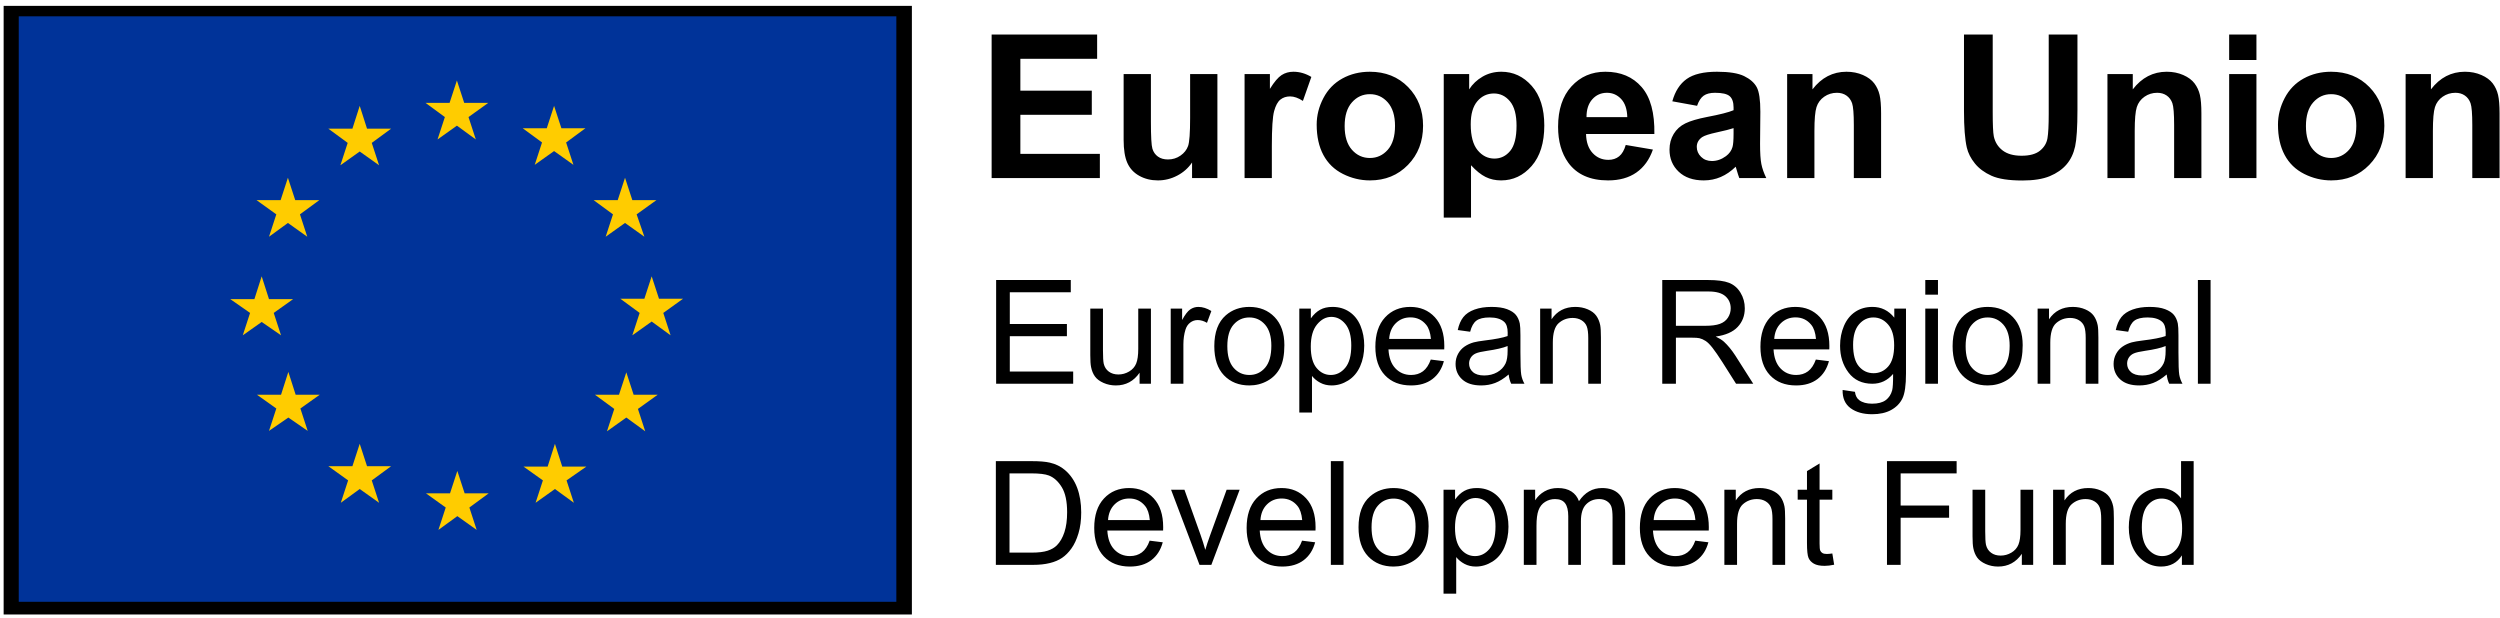 <svg xmlns="http://www.w3.org/2000/svg" width="267" height="66" viewBox="0 0 267 66">
  <g>
      <polygon points=".389 65.627 97.389 65.627 97.389 .627 .389 .627"/>
      <path d="M105.906 19.016L105.906 3.689 117.174 3.689 117.174 6.282 108.975 6.282 108.975 9.68 116.604 9.68 116.604 12.262 108.975 12.262 108.975 16.434 117.465 16.434 117.465 19.016 105.906 19.016zM127.312 19.016L127.312 17.354C126.911 17.947 126.384 18.414 125.731 18.755 125.078 19.097 124.389 19.267 123.664 19.267 122.924 19.267 122.26 19.104 121.673 18.776 121.085 18.448 120.661 17.989 120.398 17.396 120.135 16.804 120.004 15.984 120.004 14.939L120.004 7.913 122.917 7.913 122.917 13.015C122.917 14.577 122.97 15.534 123.078 15.885 123.185 16.237 123.38 16.516 123.663 16.721 123.946 16.928 124.306 17.03 124.741 17.03 125.239 17.03 125.685 16.893 126.079 16.617 126.473 16.342 126.742 16 126.887 15.592 127.032 15.185 127.104 14.186 127.105 12.597L127.105 7.913 130.018 7.913 130.018 19.016 127.312 19.016zM135.833 19.016L132.92 19.016 132.92 7.913 135.626 7.913 135.626 9.492C136.089 8.746 136.505 8.255 136.875 8.018 137.244 7.781 137.664 7.662 138.134 7.662 138.797 7.662 139.437 7.847 140.052 8.216L139.15 10.778C138.659 10.457 138.203 10.297 137.782 10.297 137.374 10.297 137.029 10.41 136.745 10.637 136.462 10.863 136.239 11.273 136.077 11.865 135.914 12.458 135.833 13.698 135.833 15.587L135.833 19.016zM140.622 13.308C140.622 12.332 140.861 11.388 141.338 10.475 141.815 9.562 142.49 8.865 143.364 8.384 144.238 7.903 145.215 7.662 146.293 7.662 147.958 7.662 149.323 8.208 150.387 9.299 151.451 10.39 151.983 11.768 151.984 13.433 151.983 15.113 151.446 16.506 150.372 17.61 149.297 18.715 147.944 19.267 146.313 19.267 145.304 19.267 144.342 19.038 143.426 18.577 142.511 18.117 141.815 17.443 141.338 16.554 140.861 15.665 140.622 14.583 140.622 13.308zM143.608 13.465C143.608 14.566 143.867 15.409 144.385 15.995 144.903 16.58 145.542 16.873 146.303 16.873 147.063 16.873 147.7 16.58 148.216 15.995 148.73 15.409 148.988 14.559 148.988 13.444 148.988 12.357 148.73 11.521 148.216 10.935 147.7 10.35 147.063 10.057 146.303 10.057 145.542 10.057 144.903 10.35 144.385 10.935 143.867 11.521 143.608 12.364 143.608 13.465zM154.192 7.913L156.907 7.913 156.907 9.544C157.26 8.987 157.737 8.534 158.338 8.185 158.939 7.837 159.606 7.662 160.339 7.662 161.617 7.662 162.702 8.168 163.594 9.178 164.485 10.189 164.93 11.597 164.931 13.402 164.93 15.256 164.481 16.697 163.583 17.725 162.685 18.753 161.596 19.267 160.318 19.267 159.709 19.267 159.158 19.146 158.665 18.901 158.17 18.658 157.65 18.239 157.104 17.647L157.104 23.24 154.192 23.24 154.192 7.913zM157.074 13.276C157.073 14.525 157.319 15.446 157.809 16.042 158.3 16.638 158.898 16.936 159.603 16.936 160.28 16.936 160.843 16.662 161.292 16.115 161.741 15.568 161.966 14.671 161.966 13.423 161.966 12.259 161.735 11.395 161.272 10.83 160.809 10.266 160.235 9.984 159.551 9.983 158.839 9.984 158.248 10.261 157.778 10.814 157.308 11.369 157.073 12.189 157.074 13.276zM173.628 15.482L176.53 15.974C176.157 17.048 175.568 17.865 174.763 18.426 173.958 18.987 172.951 19.267 171.741 19.267 169.827 19.267 168.41 18.637 167.491 17.375 166.766 16.364 166.403 15.089 166.403 13.548 166.403 11.708 166.88 10.267 167.833 9.225 168.787 8.183 169.993 7.662 171.451 7.662 173.089 7.662 174.381 8.208 175.328 9.299 176.275 10.39 176.727 12.061 176.686 14.312L169.389 14.312C169.409 15.183 169.644 15.861 170.093 16.345 170.542 16.83 171.102 17.072 171.772 17.072 172.229 17.072 172.612 16.946 172.923 16.695 173.234 16.444 173.469 16.04 173.628 15.482zM173.794 12.513C173.773 11.664 173.555 11.017 173.141 10.574 172.726 10.132 172.221 9.91 171.628 9.91 170.991 9.91 170.466 10.144 170.052 10.61 169.637 11.078 169.433 11.712 169.44 12.513L173.794 12.513zM181.247 11.3L178.604 10.819C178.901 9.746 179.412 8.952 180.138 8.436 180.863 7.92 181.941 7.662 183.372 7.662 184.671 7.662 185.638 7.818 186.275 8.128 186.91 8.438 187.358 8.832 187.617 9.309 187.876 9.786 188.006 10.663 188.006 11.938L187.975 15.368C187.975 16.344 188.021 17.063 188.115 17.527 188.208 17.99 188.382 18.487 188.638 19.016L185.756 19.016C185.68 18.821 185.587 18.532 185.477 18.149 185.428 17.974 185.393 17.859 185.373 17.804 184.875 18.292 184.343 18.658 183.776 18.901 183.21 19.146 182.605 19.267 181.962 19.267 180.829 19.267 179.935 18.957 179.283 18.337 178.63 17.717 178.303 16.933 178.303 15.984 178.303 15.357 178.452 14.798 178.749 14.306 179.046 13.815 179.462 13.439 179.998 13.177 180.533 12.916 181.306 12.688 182.315 12.492 183.676 12.235 184.619 11.994 185.145 11.771L185.145 11.478C185.144 10.914 185.006 10.511 184.73 10.271 184.453 10.03 183.932 9.91 183.165 9.91 182.646 9.91 182.242 10.013 181.952 10.218 181.662 10.424 181.426 10.785 181.247 11.3zM185.145 13.684C184.771 13.81 184.18 13.96 183.372 14.134 182.563 14.309 182.035 14.479 181.786 14.646 181.406 14.918 181.216 15.263 181.216 15.681 181.216 16.092 181.368 16.448 181.672 16.748 181.976 17.048 182.363 17.197 182.833 17.197 183.359 17.197 183.859 17.023 184.336 16.674 184.688 16.41 184.92 16.086 185.031 15.702 185.106 15.451 185.144 14.974 185.145 14.27L185.145 13.684zM200.901 19.016L197.989 19.016 197.989 13.35C197.988 12.151 197.926 11.376 197.802 11.023 197.677 10.672 197.475 10.398 197.195 10.203 196.915 10.008 196.578 9.91 196.185 9.91 195.68 9.91 195.227 10.05 194.827 10.328 194.426 10.608 194.151 10.977 194.003 11.437 193.854 11.897 193.78 12.747 193.78 13.988L193.78 19.016 190.867 19.016 190.867 7.913 193.573 7.913 193.573 9.544C194.533 8.29 195.742 7.662 197.201 7.662 197.843 7.662 198.431 7.779 198.963 8.012 199.495 8.246 199.897 8.544 200.17 8.906 200.443 9.269 200.633 9.68 200.741 10.14 200.848 10.6 200.901 11.259 200.901 12.116L200.901 19.016zM209.754 3.689L212.822 3.689 212.822 11.99C212.822 13.308 212.86 14.162 212.936 14.552 213.067 15.179 213.38 15.683 213.874 16.063 214.368 16.443 215.044 16.633 215.901 16.633 216.771 16.633 217.428 16.453 217.87 16.094 218.312 15.736 218.578 15.295 218.669 14.772 218.758 14.249 218.803 13.381 218.803 12.168L218.803 3.689 221.872 3.689 221.872 11.74C221.871 13.58 221.788 14.88 221.623 15.639 221.457 16.4 221.151 17.041 220.705 17.563 220.26 18.086 219.663 18.502 218.917 18.813 218.171 19.123 217.196 19.277 215.994 19.278 214.542 19.277 213.442 19.109 212.693 18.771 211.942 18.433 211.35 17.994 210.915 17.453 210.479 16.914 210.192 16.347 210.054 15.754 209.854 14.876 209.753 13.58 209.754 11.865L209.754 3.689zM235.109 19.016L232.197 19.016 232.197 13.35C232.196 12.151 232.134 11.376 232.01 11.023 231.885 10.672 231.683 10.398 231.403 10.203 231.123 10.008 230.786 9.91 230.393 9.91 229.888 9.91 229.435 10.05 229.035 10.328 228.634 10.608 228.359 10.977 228.211 11.437 228.062 11.897 227.988 12.747 227.988 13.988L227.988 19.016 225.075 19.016 225.075 7.913 227.781 7.913 227.781 9.544C228.741 8.29 229.95 7.662 231.409 7.662 232.051 7.662 232.639 7.779 233.171 8.012 233.703 8.246 234.105 8.544 234.378 8.906 234.651 9.269 234.841 9.68 234.949 10.14 235.056 10.6 235.109 11.259 235.109 12.116L235.109 19.016zM238.074 6.407L240.987 6.407 240.987 3.689 238.074 3.689 238.074 6.407zM238.074 19.016L240.987 19.016 240.987 7.913 238.074 7.913 238.074 19.016zM243.288 13.308C243.288 12.332 243.526 11.388 244.003 10.475 244.48 9.562 245.156 8.865 246.03 8.384 246.904 7.903 247.88 7.662 248.958 7.662 250.624 7.662 251.989 8.208 253.053 9.299 254.117 10.39 254.649 11.768 254.649 13.433 254.649 15.113 254.112 16.506 253.038 17.61 251.963 18.715 250.61 19.267 248.979 19.267 247.97 19.267 247.008 19.038 246.092 18.577 245.177 18.117 244.48 17.443 244.003 16.554 243.526 15.665 243.288 14.583 243.288 13.308zM246.274 13.465C246.273 14.566 246.533 15.409 247.051 15.995 247.569 16.58 248.208 16.873 248.969 16.873 249.729 16.873 250.366 16.58 250.881 15.995 251.396 15.409 251.653 14.559 251.654 13.444 251.653 12.357 251.396 11.521 250.881 10.935 250.366 10.35 249.729 10.057 248.969 10.057 248.208 10.057 247.569 10.35 247.051 10.935 246.533 11.521 246.273 12.364 246.274 13.465zM266.954 19.016L264.041 19.016 264.041 13.35C264.041 12.151 263.979 11.376 263.854 11.023 263.73 10.672 263.527 10.398 263.248 10.203 262.968 10.008 262.631 9.91 262.237 9.91 261.733 9.91 261.28 10.05 260.879 10.328 260.478 10.608 260.204 10.977 260.055 11.437 259.907 11.897 259.833 12.747 259.833 13.988L259.833 19.016 256.92 19.016 256.92 7.913 259.625 7.913 259.625 9.544C260.586 8.29 261.795 7.662 263.253 7.662 263.896 7.662 264.483 7.779 265.015 8.012 265.547 8.246 265.95 8.544 266.223 8.906 266.496 9.269 266.686 9.68 266.793 10.14 266.9 10.6 266.954 11.259 266.954 12.116L266.954 19.016zM106.387 40.984L106.387 29.906 114.36 29.906 114.36 31.214 107.847 31.214 107.847 34.606 113.946 34.606 113.946 35.906 107.847 35.906 107.847 39.677 114.616 39.677 114.616 40.984 106.387 40.984zM121.708 40.984L121.708 39.805C121.086 40.711 120.241 41.165 119.173 41.165 118.702 41.165 118.262 41.074 117.853 40.893 117.444 40.712 117.141 40.484 116.943 40.209 116.745 39.935 116.606 39.598 116.526 39.2 116.47 38.934 116.443 38.511 116.443 37.931L116.443 32.959 117.797 32.959 117.797 37.41C117.797 38.12 117.824 38.599 117.879 38.845 117.965 39.203 118.145 39.484 118.421 39.688 118.697 39.892 119.038 39.994 119.444 39.994 119.85 39.994 120.231 39.889 120.587 39.68 120.943 39.471 121.195 39.187 121.343 38.826 121.491 38.466 121.565 37.944 121.565 37.258L121.565 32.959 122.919 32.959 122.919 40.984 121.708 40.984zM125.032 40.984L125.032 32.959 126.251 32.959 126.251 34.175C126.561 33.606 126.848 33.231 127.112 33.05 127.375 32.869 127.664 32.778 127.981 32.778 128.436 32.778 128.9 32.924 129.372 33.216L128.906 34.478C128.575 34.281 128.244 34.183 127.913 34.183 127.616 34.183 127.351 34.272 127.116 34.451 126.88 34.63 126.712 34.878 126.612 35.195 126.461 35.679 126.386 36.208 126.386 36.782L126.386 40.984 125.032 40.984zM129.688 36.971C129.688 35.485 130.099 34.385 130.921 33.669 131.608 33.075 132.445 32.778 133.433 32.778 134.531 32.778 135.429 33.139 136.126 33.862 136.823 34.585 137.171 35.584 137.171 36.858 137.171 37.891 137.017 38.703 136.709 39.295 136.4 39.887 135.951 40.347 135.362 40.674 134.773 41.001 134.13 41.165 133.433 41.165 132.315 41.165 131.411 40.805 130.722 40.085 130.032 39.364 129.688 38.327 129.688 36.971zM131.079 36.971C131.079 37.999 131.302 38.768 131.748 39.28 132.194 39.791 132.756 40.047 133.433 40.047 134.105 40.047 134.664 39.79 135.11 39.276 135.556 38.762 135.779 37.979 135.78 36.926 135.779 35.934 135.555 35.182 135.107 34.67 134.658 34.16 134.1 33.904 133.433 33.904 132.756 33.904 132.194 34.158 131.748 34.667 131.302 35.175 131.079 35.944 131.079 36.971zM138.766 44.059L138.766 32.959 139.999 32.959 139.999 34.002C140.29 33.594 140.618 33.288 140.984 33.084 141.35 32.88 141.794 32.778 142.316 32.778 142.997 32.778 143.599 32.954 144.121 33.307 144.642 33.66 145.036 34.157 145.302 34.799 145.567 35.442 145.7 36.146 145.7 36.911 145.7 37.732 145.553 38.471 145.26 39.129 144.967 39.786 144.54 40.29 143.981 40.64 143.422 40.99 142.834 41.165 142.218 41.165 141.767 41.165 141.362 41.069 141.003 40.878 140.645 40.687 140.35 40.445 140.12 40.152L140.12 44.059 138.766 44.059zM139.992 37.017C139.991 38.049 140.199 38.813 140.616 39.306 141.032 39.8 141.536 40.047 142.128 40.047 142.729 40.047 143.245 39.791 143.673 39.28 144.102 38.768 144.316 37.976 144.316 36.903 144.316 35.881 144.106 35.115 143.688 34.606 143.269 34.098 142.769 33.843 142.188 33.843 141.611 33.843 141.101 34.114 140.657 34.656 140.213 35.197 139.991 35.984 139.992 37.017zM152.808 38.4L154.207 38.573C153.986 39.394 153.577 40.032 152.981 40.485 152.384 40.938 151.622 41.165 150.694 41.165 149.526 41.165 148.599 40.803 147.915 40.081 147.23 39.358 146.889 38.344 146.889 37.039 146.889 35.689 147.234 34.642 147.926 33.896 148.618 33.151 149.516 32.778 150.619 32.778 151.687 32.778 152.56 33.143 153.237 33.873 153.913 34.604 154.252 35.632 154.252 36.956 154.252 37.037 154.249 37.158 154.244 37.319L148.288 37.319C148.338 38.201 148.585 38.876 149.032 39.344 149.478 39.813 150.035 40.047 150.702 40.047 151.198 40.047 151.621 39.916 151.973 39.654 152.323 39.392 152.602 38.974 152.808 38.4zM148.363 36.201L152.823 36.201C152.762 35.526 152.592 35.019 152.311 34.682 151.88 34.158 151.321 33.896 150.634 33.896 150.012 33.896 149.49 34.105 149.066 34.523 148.642 34.942 148.408 35.501 148.363 36.201zM161.126 39.994C160.624 40.422 160.141 40.724 159.678 40.901 159.214 41.077 158.716 41.165 158.185 41.165 157.307 41.165 156.633 40.95 156.162 40.519 155.691 40.088 155.455 39.538 155.455 38.868 155.455 38.475 155.544 38.117 155.722 37.791 155.9 37.466 156.133 37.206 156.421 37.009 156.71 36.813 157.034 36.664 157.395 36.563 157.661 36.493 158.062 36.425 158.599 36.359 159.691 36.229 160.496 36.072 161.013 35.891 161.018 35.704 161.02 35.586 161.021 35.536 161.02 34.982 160.892 34.591 160.637 34.364 160.291 34.058 159.777 33.904 159.095 33.904 158.458 33.904 157.988 34.016 157.685 34.24 157.381 34.464 157.157 34.861 157.012 35.43L155.688 35.248C155.808 34.679 156.006 34.22 156.282 33.869 156.558 33.52 156.956 33.25 157.478 33.061 157.999 32.872 158.604 32.778 159.291 32.778 159.972 32.778 160.526 32.859 160.953 33.019 161.379 33.181 161.692 33.384 161.893 33.628 162.093 33.872 162.234 34.181 162.314 34.553 162.359 34.785 162.382 35.203 162.382 35.808L162.382 37.621C162.382 38.886 162.411 39.685 162.468 40.02 162.526 40.355 162.64 40.677 162.811 40.984L161.397 40.984C161.256 40.702 161.166 40.372 161.126 39.994zM161.013 36.956C160.521 37.158 159.784 37.329 158.802 37.47 158.245 37.551 157.851 37.642 157.621 37.742 157.39 37.843 157.212 37.99 157.087 38.184 156.961 38.378 156.898 38.593 156.899 38.83 156.898 39.193 157.035 39.495 157.309 39.737 157.582 39.979 157.982 40.1 158.509 40.1 159.03 40.1 159.494 39.985 159.9 39.756 160.306 39.527 160.604 39.213 160.795 38.815 160.94 38.508 161.013 38.055 161.013 37.455L161.013 36.956zM164.488 40.984L164.488 32.959 165.706 32.959 165.706 34.1C166.293 33.218 167.14 32.778 168.248 32.778 168.729 32.778 169.172 32.865 169.576 33.039 169.979 33.212 170.281 33.44 170.482 33.722 170.682 34.004 170.823 34.339 170.903 34.727 170.953 34.979 170.979 35.42 170.979 36.049L170.979 40.984 169.625 40.984 169.625 36.103C169.625 35.549 169.572 35.134 169.467 34.86 169.361 34.585 169.174 34.366 168.906 34.202 168.638 34.039 168.323 33.957 167.962 33.956 167.386 33.957 166.888 34.141 166.47 34.508 166.051 34.876 165.841 35.574 165.842 36.601L165.842 40.984 164.488 40.984zM177.529 40.984L177.529 29.906 182.418 29.906C183.401 29.907 184.148 30.006 184.659 30.205 185.17 30.404 185.579 30.755 185.885 31.259 186.191 31.763 186.344 32.319 186.344 32.929 186.344 33.715 186.091 34.377 185.584 34.916 185.078 35.456 184.296 35.798 183.238 35.944 183.624 36.13 183.917 36.314 184.118 36.495 184.543 36.888 184.947 37.38 185.329 37.969L187.246 40.984 185.411 40.984 183.952 38.679C183.526 38.015 183.175 37.505 182.899 37.153 182.623 36.8 182.377 36.553 182.158 36.412 181.94 36.271 181.718 36.173 181.493 36.118 181.327 36.082 181.057 36.064 180.681 36.064L178.988 36.064 178.988 40.984 177.529 40.984zM178.988 34.795L182.125 34.795C182.791 34.795 183.313 34.726 183.689 34.587 184.065 34.449 184.35 34.227 184.546 33.923 184.742 33.618 184.84 33.286 184.84 32.929 184.84 32.405 184.65 31.975 184.272 31.637 183.893 31.3 183.295 31.131 182.478 31.13L178.988 31.13 178.988 34.795zM193.933 38.4L195.332 38.573C195.111 39.394 194.703 40.032 194.106 40.485 193.509 40.938 192.747 41.165 191.82 41.165 190.651 41.165 189.724 40.803 189.04 40.081 188.356 39.358 188.014 38.344 188.014 37.039 188.014 35.689 188.36 34.642 189.052 33.896 189.743 33.151 190.641 32.778 191.744 32.778 192.812 32.778 193.685 33.143 194.362 33.873 195.038 34.604 195.377 35.632 195.377 36.956 195.377 37.037 195.374 37.158 195.37 37.319L189.413 37.319C189.463 38.201 189.711 38.876 190.157 39.344 190.603 39.813 191.16 40.047 191.827 40.047 192.323 40.047 192.747 39.916 193.098 39.654 193.449 39.392 193.727 38.974 193.933 38.4zM189.488 36.201L193.948 36.201C193.888 35.526 193.717 35.019 193.437 34.682 193.005 34.158 192.446 33.896 191.759 33.896 191.138 33.896 190.615 34.105 190.191 34.523 189.767 34.942 189.533 35.501 189.488 36.201zM196.791 41.648L198.107 41.845C198.162 42.253 198.315 42.55 198.566 42.736 198.902 42.988 199.36 43.114 199.942 43.114 200.568 43.114 201.052 42.988 201.394 42.736 201.734 42.484 201.965 42.132 202.086 41.679 202.156 41.401 202.188 40.82 202.183 39.933 201.592 40.634 200.854 40.984 199.972 40.984 198.874 40.984 198.024 40.586 197.422 39.79 196.82 38.994 196.52 38.04 196.52 36.926 196.52 36.161 196.658 35.454 196.934 34.807 197.209 34.16 197.609 33.66 198.133 33.307 198.657 32.954 199.272 32.778 199.98 32.778 200.922 32.778 201.699 33.161 202.311 33.926L202.311 32.959 203.56 32.959 203.56 39.896C203.56 41.145 203.433 42.03 203.18 42.551 202.927 43.073 202.525 43.484 201.976 43.787 201.427 44.089 200.751 44.24 199.95 44.24 198.997 44.24 198.227 44.025 197.641 43.594 197.054 43.163 196.77 42.515 196.791 41.648zM197.911 36.828C197.911 37.881 198.12 38.649 198.536 39.133 198.952 39.616 199.473 39.858 200.1 39.858 200.722 39.858 201.243 39.618 201.664 39.136 202.086 38.655 202.296 37.901 202.296 36.873 202.296 35.891 202.079 35.15 201.645 34.652 201.212 34.153 200.689 33.904 200.077 33.904 199.476 33.904 198.964 34.15 198.543 34.64 198.122 35.132 197.911 35.861 197.911 36.828zM205.621 31.47L206.975 31.47 206.975 29.906 205.621 29.906 205.621 31.47zM205.621 40.984L206.975 40.984 206.975 32.959 205.621 32.959 205.621 40.984zM208.539 36.971C208.539 35.485 208.95 34.385 209.773 33.669 210.459 33.075 211.297 32.778 212.285 32.778 213.382 32.778 214.28 33.139 214.977 33.862 215.674 34.585 216.022 35.584 216.023 36.858 216.022 37.891 215.868 38.703 215.56 39.295 215.251 39.887 214.802 40.347 214.213 40.674 213.624 41.001 212.981 41.165 212.285 41.165 211.166 41.165 210.263 40.805 209.573 40.085 208.884 39.364 208.539 38.327 208.539 36.971zM209.93 36.971C209.93 37.999 210.153 38.768 210.6 39.28 211.046 39.791 211.607 40.047 212.285 40.047 212.956 40.047 213.515 39.79 213.962 39.276 214.407 38.762 214.631 37.979 214.631 36.926 214.631 35.934 214.406 35.182 213.958 34.67 213.509 34.16 212.951 33.904 212.285 33.904 211.607 33.904 211.046 34.158 210.6 34.667 210.153 35.175 209.93 35.944 209.93 36.971zM217.617 40.984L217.617 32.959 218.835 32.959 218.835 34.1C219.422 33.218 220.269 32.778 221.377 32.778 221.858 32.778 222.301 32.865 222.705 33.039 223.108 33.212 223.41 33.44 223.611 33.722 223.811 34.004 223.952 34.339 224.032 34.727 224.082 34.979 224.107 35.42 224.107 36.049L224.107 40.984 222.753 40.984 222.753 36.103C222.753 35.549 222.701 35.134 222.596 34.86 222.49 34.585 222.303 34.366 222.035 34.202 221.767 34.039 221.452 33.957 221.091 33.956 220.514 33.957 220.017 34.141 219.599 34.508 219.179 34.876 218.97 35.574 218.971 36.601L218.971 40.984 217.617 40.984zM231.403 39.994C230.901 40.422 230.418 40.724 229.955 40.901 229.491 41.077 228.993 41.165 228.462 41.165 227.585 41.165 226.91 40.95 226.439 40.519 225.968 40.088 225.732 39.538 225.732 38.868 225.732 38.475 225.821 38.117 225.999 37.791 226.177 37.466 226.41 37.206 226.698 37.009 226.987 36.813 227.312 36.664 227.673 36.563 227.938 36.493 228.339 36.425 228.876 36.359 229.969 36.229 230.773 36.072 231.29 35.891 231.295 35.704 231.297 35.586 231.298 35.536 231.297 34.982 231.169 34.591 230.914 34.364 230.568 34.058 230.054 33.904 229.372 33.904 228.735 33.904 228.265 34.016 227.962 34.24 227.658 34.464 227.434 34.861 227.289 35.43L225.965 35.248C226.085 34.679 226.283 34.22 226.559 33.869 226.835 33.52 227.233 33.25 227.755 33.061 228.276 32.872 228.881 32.778 229.568 32.778 230.249 32.778 230.803 32.859 231.23 33.019 231.656 33.181 231.969 33.384 232.17 33.628 232.37 33.872 232.511 34.181 232.591 34.553 232.636 34.785 232.659 35.203 232.659 35.808L232.659 37.621C232.659 38.886 232.688 39.685 232.745 40.02 232.803 40.355 232.917 40.677 233.088 40.984L231.674 40.984C231.533 40.702 231.443 40.372 231.403 39.994zM231.29 36.956C230.798 37.158 230.061 37.329 229.079 37.47 228.522 37.551 228.129 37.642 227.898 37.742 227.667 37.843 227.489 37.99 227.364 38.184 227.238 38.378 227.176 38.593 227.176 38.83 227.176 39.193 227.312 39.495 227.586 39.737 227.859 39.979 228.259 40.1 228.786 40.1 229.307 40.1 229.771 39.985 230.177 39.756 230.583 39.527 230.881 39.213 231.072 38.815 231.217 38.508 231.29 38.055 231.29 37.455L231.29 36.956zM234.735 40.984L236.089 40.984 236.089 29.906 234.735 29.906 234.735 40.984zM106.357 60.327L106.357 49.25 110.156 49.25C111.013 49.25 111.667 49.303 112.119 49.409 112.75 49.555 113.289 49.819 113.736 50.202 114.317 50.696 114.752 51.327 115.041 52.095 115.328 52.864 115.473 53.741 115.473 54.728 115.473 55.569 115.375 56.315 115.179 56.965 114.984 57.615 114.733 58.153 114.427 58.578 114.122 59.004 113.787 59.339 113.424 59.583 113.06 59.828 112.621 60.013 112.107 60.138 111.593 60.264 111.003 60.327 110.336 60.327L106.357 60.327zM107.816 59.02L110.171 59.02C110.898 59.02 111.468 58.952 111.882 58.816 112.295 58.68 112.625 58.489 112.871 58.242 113.216 57.895 113.486 57.427 113.679 56.84 113.872 56.253 113.969 55.542 113.969 54.706 113.969 53.547 113.779 52.657 113.401 52.035 113.022 51.413 112.562 50.996 112.021 50.784 111.63 50.633 111.001 50.558 110.133 50.557L107.816 50.557 107.816 59.02zM122.783 57.743L124.182 57.917C123.962 58.738 123.553 59.375 122.956 59.829 122.359 60.282 121.597 60.508 120.67 60.509 119.501 60.508 118.575 60.147 117.891 59.424 117.206 58.702 116.864 57.688 116.864 56.383 116.864 55.033 117.21 53.985 117.902 53.24 118.594 52.494 119.491 52.122 120.595 52.122 121.663 52.122 122.535 52.487 123.212 53.217 123.889 53.948 124.227 54.975 124.227 56.3 124.227 56.381 124.225 56.502 124.22 56.662L118.263 56.662C118.313 57.544 118.561 58.22 119.008 58.688 119.454 59.157 120.011 59.391 120.677 59.391 121.174 59.391 121.597 59.26 121.948 58.998 122.299 58.736 122.577 58.318 122.783 57.743zM118.338 55.544L122.799 55.544C122.738 54.87 122.567 54.363 122.287 54.026 121.855 53.502 121.296 53.24 120.61 53.24 119.988 53.24 119.465 53.449 119.041 53.867 118.618 54.285 118.383 54.845 118.338 55.544zM128.108 60.327L125.07 52.303 126.499 52.303 128.214 57.109C128.399 57.627 128.569 58.166 128.725 58.725 128.845 58.303 129.013 57.794 129.229 57.199L131.004 52.303 132.395 52.303 129.372 60.327 128.108 60.327zM139.059 57.743L140.458 57.917C140.237 58.738 139.829 59.375 139.232 59.829 138.635 60.282 137.873 60.508 136.946 60.509 135.777 60.508 134.85 60.147 134.166 59.424 133.482 58.702 133.14 57.688 133.14 56.383 133.14 55.033 133.486 53.985 134.178 53.24 134.869 52.494 135.767 52.122 136.87 52.122 137.938 52.122 138.811 52.487 139.488 53.217 140.165 53.948 140.503 54.975 140.503 56.3 140.503 56.381 140.5 56.502 140.496 56.662L134.539 56.662C134.589 57.544 134.837 58.22 135.284 58.688 135.73 59.157 136.286 59.391 136.953 59.391 137.449 59.391 137.873 59.26 138.224 58.998 138.575 58.736 138.853 58.318 139.059 57.743zM134.614 55.544L139.074 55.544C139.014 54.87 138.843 54.363 138.563 54.026 138.131 53.502 137.572 53.24 136.885 53.24 136.264 53.24 135.741 53.449 135.317 53.867 134.894 54.285 134.659 54.845 134.614 55.544zM142.135 60.327L143.489 60.327 143.489 49.25 142.135 49.25 142.135 60.327zM145.091 56.315C145.091 54.829 145.502 53.729 146.325 53.013 147.011 52.419 147.849 52.122 148.837 52.122 149.934 52.122 150.832 52.483 151.529 53.206 152.226 53.929 152.574 54.928 152.575 56.202 152.574 57.235 152.42 58.047 152.112 58.639 151.803 59.231 151.354 59.69 150.765 60.018 150.176 60.345 149.533 60.508 148.837 60.509 147.718 60.508 146.815 60.149 146.125 59.428 145.436 58.708 145.091 57.67 145.091 56.315zM146.482 56.315C146.482 57.343 146.705 58.112 147.152 58.624 147.597 59.135 148.159 59.391 148.837 59.391 149.508 59.391 150.067 59.134 150.513 58.62 150.959 58.106 151.183 57.323 151.183 56.27 151.183 55.277 150.958 54.526 150.51 54.014 150.061 53.503 149.503 53.248 148.837 53.247 148.159 53.248 147.597 53.502 147.152 54.011 146.705 54.519 146.482 55.287 146.482 56.315zM154.169 63.403L154.169 52.303 155.402 52.303 155.402 53.346C155.693 52.938 156.021 52.632 156.388 52.428 156.754 52.224 157.197 52.122 157.719 52.122 158.401 52.122 159.002 52.298 159.524 52.651 160.045 53.003 160.439 53.501 160.705 54.143 160.97 54.785 161.103 55.489 161.104 56.254 161.103 57.076 160.956 57.815 160.663 58.472 160.37 59.13 159.944 59.634 159.385 59.984 158.825 60.333 158.238 60.508 157.621 60.509 157.17 60.508 156.765 60.413 156.407 60.222 156.048 60.03 155.753 59.789 155.523 59.496L155.523 63.403 154.169 63.403zM155.395 56.36C155.395 57.393 155.603 58.156 156.019 58.65 156.435 59.144 156.939 59.391 157.531 59.391 158.133 59.391 158.648 59.135 159.077 58.624 159.505 58.112 159.719 57.32 159.719 56.247 159.719 55.225 159.51 54.459 159.091 53.95 158.672 53.442 158.172 53.187 157.591 53.187 157.014 53.187 156.504 53.458 156.06 53.999 155.616 54.541 155.395 55.328 155.395 56.36zM162.743 60.327L162.743 52.303 163.954 52.303 163.954 53.429C164.204 53.036 164.537 52.72 164.954 52.48 165.37 52.241 165.844 52.122 166.376 52.122 166.967 52.122 167.452 52.245 167.831 52.492 168.209 52.739 168.476 53.083 168.632 53.527 169.263 52.59 170.086 52.122 171.099 52.122 171.891 52.122 172.5 52.342 172.926 52.783 173.352 53.224 173.566 53.902 173.566 54.819L173.566 60.327 172.22 60.327 172.22 55.272C172.219 54.729 172.175 54.337 172.088 54.097 172 53.858 171.841 53.665 171.61 53.519 171.379 53.373 171.108 53.3 170.798 53.3 170.236 53.3 169.77 53.488 169.399 53.863 169.028 54.239 168.842 54.84 168.842 55.665L168.842 60.327 167.489 60.327 167.489 55.114C167.488 54.509 167.378 54.056 167.157 53.754 166.937 53.452 166.576 53.3 166.075 53.3 165.694 53.3 165.341 53.401 165.018 53.602 164.694 53.804 164.46 54.099 164.315 54.486 164.169 54.875 164.096 55.434 164.097 56.164L164.097 60.327 162.743 60.327zM181.057 57.743L182.456 57.917C182.235 58.738 181.827 59.375 181.23 59.829 180.633 60.282 179.871 60.508 178.943 60.509 177.775 60.508 176.848 60.147 176.164 59.424 175.48 58.702 175.138 57.688 175.138 56.383 175.138 55.033 175.484 53.985 176.176 53.24 176.867 52.494 177.765 52.122 178.868 52.122 179.936 52.122 180.809 52.487 181.486 53.217 182.162 53.948 182.501 54.975 182.501 56.3 182.501 56.381 182.498 56.502 182.494 56.662L176.537 56.662C176.587 57.544 176.835 58.22 177.281 58.688 177.727 59.157 178.284 59.391 178.951 59.391 179.447 59.391 179.871 59.26 180.222 58.998 180.573 58.736 180.851 58.318 181.057 57.743zM176.612 55.544L181.072 55.544C181.011 54.87 180.841 54.363 180.56 54.026 180.129 53.502 179.57 53.24 178.883 53.24 178.262 53.24 177.739 53.449 177.315 53.867 176.891 54.285 176.657 54.845 176.612 55.544zM184.163 60.327L184.163 52.303 185.381 52.303 185.381 53.444C185.968 52.562 186.815 52.122 187.923 52.122 188.405 52.122 188.847 52.208 189.251 52.382 189.654 52.556 189.956 52.784 190.157 53.066 190.357 53.348 190.498 53.683 190.578 54.071 190.629 54.323 190.654 54.764 190.654 55.393L190.654 60.327 189.3 60.327 189.3 55.446C189.3 54.892 189.247 54.478 189.142 54.203 189.036 53.929 188.849 53.71 188.581 53.546 188.313 53.382 187.998 53.3 187.637 53.3 187.061 53.3 186.563 53.484 186.145 53.852 185.726 54.22 185.516 54.918 185.517 55.945L185.517 60.327 184.163 60.327zM195.693 59.111L195.888 60.312C195.507 60.393 195.166 60.433 194.866 60.433 194.374 60.433 193.993 60.355 193.722 60.199 193.451 60.043 193.26 59.838 193.151 59.583 193.04 59.329 192.985 58.794 192.985 57.977L192.985 53.361 191.992 53.361 191.992 52.303 192.985 52.303 192.985 50.315 194.331 49.499 194.331 52.303 195.693 52.303 195.693 53.361 194.331 53.361 194.331 58.053C194.331 58.441 194.355 58.69 194.403 58.801 194.45 58.912 194.528 59 194.636 59.065 194.744 59.131 194.898 59.164 195.099 59.164 195.249 59.164 195.447 59.146 195.693 59.111zM201.529 60.327L201.529 49.25 208.968 49.25 208.968 50.557 202.988 50.557 202.988 53.988 208.163 53.988 208.163 55.295 202.988 55.295 202.988 60.327 201.529 60.327zM215.932 60.327L215.932 59.149C215.31 60.055 214.465 60.508 213.398 60.509 212.926 60.508 212.486 60.418 212.078 60.237 211.669 60.055 211.366 59.828 211.167 59.553 210.969 59.279 210.83 58.942 210.75 58.544 210.695 58.277 210.667 57.854 210.667 57.275L210.667 52.303 212.021 52.303 212.021 56.753C212.021 57.464 212.049 57.942 212.104 58.189 212.189 58.547 212.37 58.828 212.646 59.031 212.921 59.236 213.262 59.338 213.668 59.337 214.074 59.338 214.455 59.233 214.811 59.024 215.167 58.815 215.42 58.53 215.567 58.17 215.715 57.81 215.789 57.287 215.789 56.602L215.789 52.303 217.143 52.303 217.143 60.327 215.932 60.327zM219.271 60.327L219.271 52.303 220.49 52.303 220.49 53.444C221.076 52.562 221.924 52.122 223.032 52.122 223.513 52.122 223.955 52.208 224.359 52.382 224.763 52.556 225.065 52.784 225.266 53.066 225.466 53.348 225.606 53.683 225.687 54.071 225.737 54.323 225.762 54.764 225.762 55.393L225.762 60.327 224.408 60.327 224.408 55.446C224.408 54.892 224.355 54.478 224.25 54.203 224.145 53.929 223.958 53.71 223.69 53.546 223.422 53.382 223.107 53.3 222.746 53.3 222.169 53.3 221.671 53.484 221.253 53.852 220.834 54.22 220.625 54.918 220.625 55.945L220.625 60.327 219.271 60.327zM233.027 60.327L233.027 59.315C232.521 60.111 231.776 60.508 230.794 60.509 230.157 60.508 229.571 60.332 229.038 59.98 228.503 59.628 228.089 59.135 227.796 58.503 227.503 57.871 227.356 57.144 227.356 56.323 227.356 55.522 227.489 54.795 227.755 54.143 228.021 53.491 228.419 52.991 228.951 52.643 229.482 52.295 230.076 52.122 230.733 52.122 231.215 52.122 231.643 52.224 232.02 52.428 232.395 52.632 232.701 52.897 232.937 53.225L232.937 49.25 234.283 49.25 234.283 60.327 233.027 60.327zM228.748 56.323C228.748 57.35 228.964 58.119 229.395 58.627 229.826 59.137 230.335 59.391 230.921 59.391 231.513 59.391 232.016 59.148 232.429 58.661 232.843 58.175 233.05 57.434 233.05 56.436 233.05 55.338 232.839 54.532 232.418 54.018 231.997 53.504 231.478 53.248 230.862 53.247 230.26 53.248 229.757 53.494 229.353 53.988 228.95 54.481 228.748 55.26 228.748 56.323L228.748 56.323z"/>
    </g>
    <g class="flag" transform="translate(1.918 1.736)">
      <polygon fill="#003399" points=".084 62.536 93.811 62.536 93.811 .007 .084 .007"/>
      <polyline fill="#FFCC00" points="46.879 6.858 46.098 9.249 43.527 9.249 45.593 10.766 44.812 13.157 46.879 11.685 48.899 13.157 48.119 10.766 50.231 9.249 47.659 9.249"/>
      <polyline fill="#FFCC00" points="26.03 27.777 25.25 30.214 22.678 30.214 24.79 31.685 24.01 34.076 26.03 32.651 28.097 34.076 27.316 31.685 29.383 30.214 26.811 30.214"/>
      <polyline fill="#FFCC00" points="67.681 27.777 66.901 30.168 64.329 30.168 66.396 31.685 65.615 34.076 67.681 32.605 69.702 34.076 68.921 31.685 71.034 30.168 68.462 30.168"/>
      <polyline fill="#FFCC00" points="46.925 48.559 46.144 50.95 43.572 50.95 45.685 52.467 44.904 54.858 46.925 53.387 48.991 54.858 48.211 52.467 50.277 50.95 47.705 50.95"/>
      <polyline fill="#FFCC00" points="57.257 9.57 56.477 11.961 53.905 11.961 55.971 13.479 55.191 15.869 57.257 14.398 59.324 15.869 58.543 13.479 60.609 11.961 58.038 11.961"/>
      <polyline fill="#FFCC00" points="64.834 17.249 64.054 19.639 61.482 19.639 63.548 21.157 62.768 23.547 64.834 22.076 66.901 23.547 66.074 21.157 68.187 19.639 65.615 19.639"/>
      <polyline fill="#FFCC00" points="64.972 38.03 64.191 40.421 61.62 40.421 63.686 41.938 62.906 44.329 64.972 42.858 66.993 44.329 66.212 41.938 68.324 40.421 65.753 40.421"/>
      <polyline fill="#FFCC00" points="57.349 45.662 56.568 48.099 53.997 48.099 56.063 49.57 55.283 51.961 57.349 50.49 59.37 51.961 58.589 49.57 60.701 48.099 58.13 48.099"/>
      <polyline fill="#FFCC00" points="36.5 45.662 35.72 48.053 33.148 48.053 35.261 49.57 34.48 51.961 36.5 50.49 38.567 51.961 37.786 49.57 39.853 48.053 37.281 48.053"/>
      <polyline fill="#FFCC00" points="28.877 37.984 28.097 40.421 25.525 40.421 27.592 41.892 26.811 44.283 28.877 42.858 30.944 44.283 30.163 41.892 32.23 40.421 29.658 40.421"/>
      <polyline fill="#FFCC00" points="28.831 17.249 28.051 19.639 25.479 19.639 27.592 21.157 26.811 23.547 28.831 22.076 30.898 23.547 30.117 21.157 32.184 19.639 29.612 19.639"/>
      <polyline fill="#FFCC00" points="36.5 9.57 35.72 12.007 33.148 12.007 35.215 13.525 34.434 15.915 36.5 14.444 38.567 15.915 37.786 13.525 39.853 12.007 37.281 12.007"/>
    </g>
</svg>
